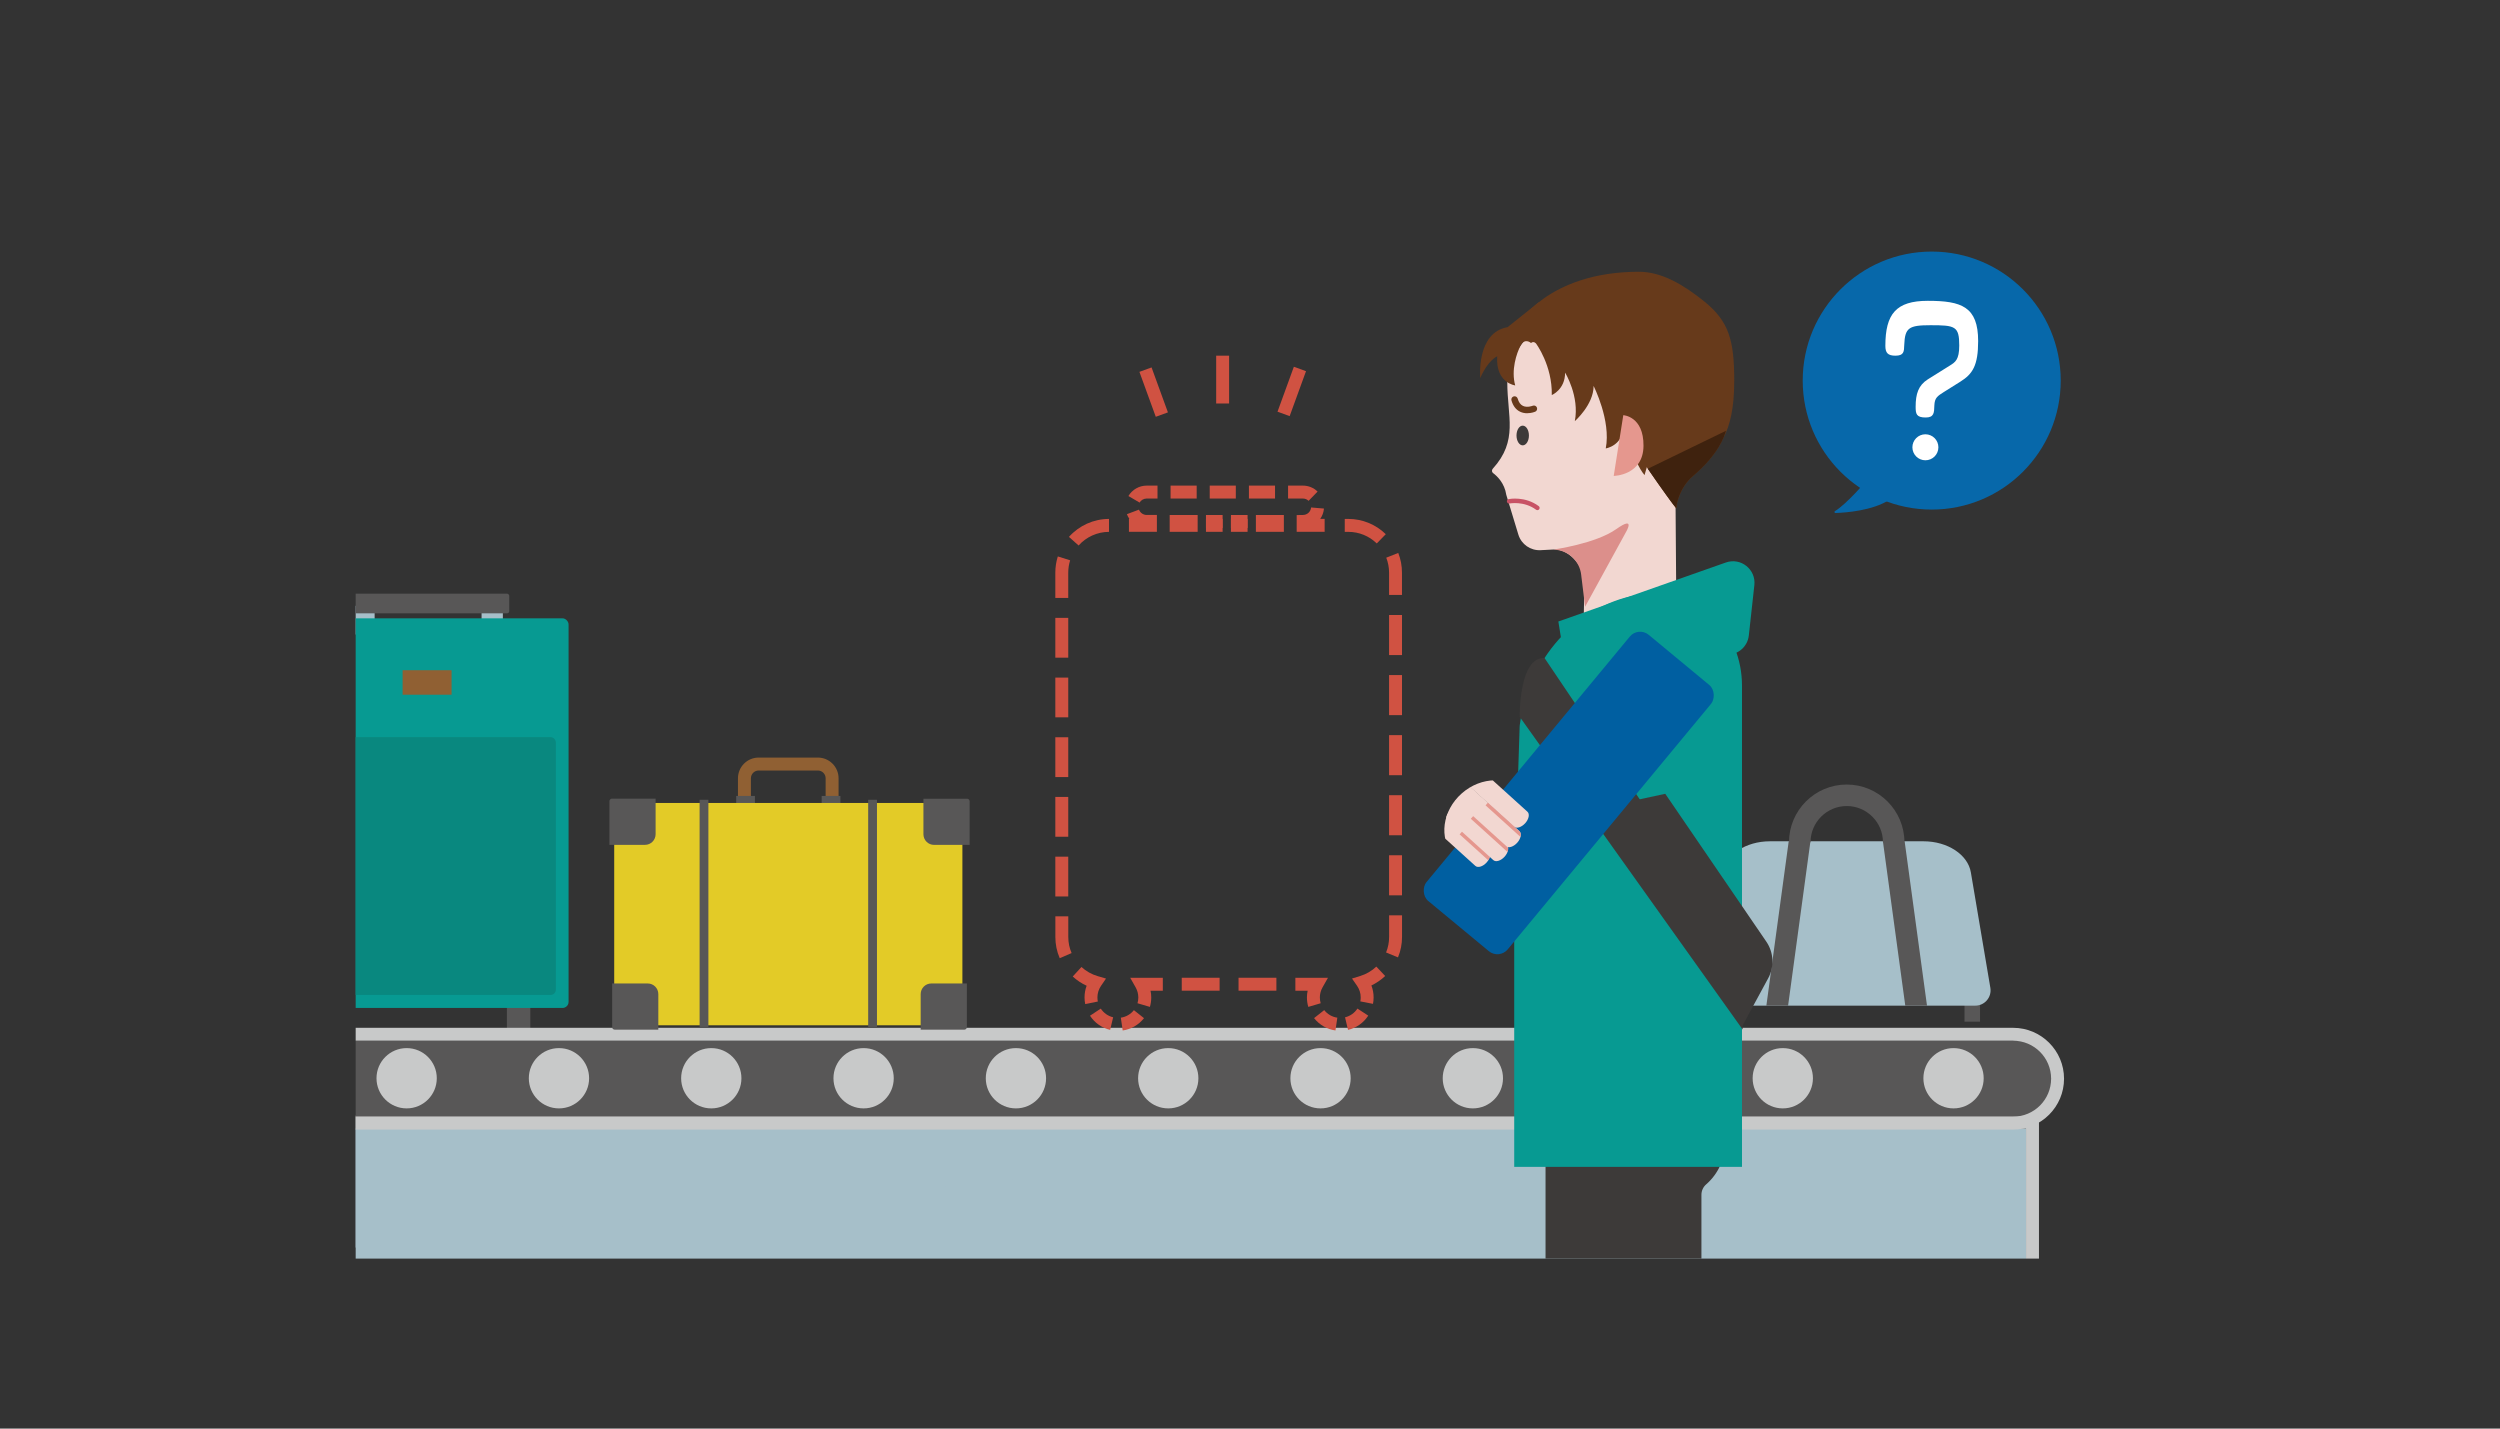 <?xml version="1.0" encoding="UTF-8"?>
<svg xmlns="http://www.w3.org/2000/svg" xmlns:xlink="http://www.w3.org/1999/xlink" viewBox="0 0 700 400">
  <rect x="0" y="0" width="700" height="400" fill="#333333" stroke="none"/>
  <defs>
    <clipPath id="b">
      <path d="M553.07,281.58h-71.99c-2.65,0-4.66-2.38-4.22-4.99l5.46-32.33c.84-4.97,6.52-8.7,13.25-8.7h43.02c6.73,0,12.41,3.73,13.25,8.7l5.46,32.33c.44,2.61-1.57,4.99-4.22,4.99Z" style="fill: none;"/>
    </clipPath>
    <clipPath id="c">
      <rect x="99.59" y="47.58" width="488.41" height="304.83" style="fill: none;"/>
    </clipPath>
    <clipPath id="d">
      <ellipse cx="416.87" cy="230.74" rx="13.19" ry="11.45" transform="translate(-48.31 333.82) rotate(-41.46)" style="fill: none;"/>
    </clipPath>
    <clipPath id="e">
      <path d="M422.22,237.18c.21.73-.13,1.8-.94,2.7-1.04,1.15-2.45,1.58-3.15.95l-.98-.89c-.15.51-.45,1.06-.9,1.56-1.04,1.15-2.45,1.58-3.15.95l-13.72-12.41c-.7-.63-.41-2.07.63-3.23,1.04-1.15,2.45-1.58,3.15-.95l.98.89c.15-.51.45-1.06.9-1.56.81-.9,1.84-1.35,2.59-1.21-.21-.73.13-1.8.94-2.7.9-.99,2.06-1.44,2.81-1.15l-1.2-1.08c-.7-.63-.41-2.07.63-3.23,1.04-1.15,2.45-1.58,3.15-.95l13.72,12.41c.7.63.41,2.07-.63,3.23-.9.99-2.06,1.44-2.81,1.15l1.2,1.08c.7.63.41,2.07-.63,3.23-.81.9-1.84,1.35-2.59,1.21Z" style="fill: none;"/>
    </clipPath>
  </defs>
  <g style="isolation: isolate;">
    <g id="a" data-name="レイヤー 1">
      <g>
        <g>
          <rect x="480.6" y="277.37" width="4.35" height="8.7" style="fill: #585757;"/>
          <rect x="550.06" y="277.37" width="4.35" height="8.7" style="fill: #585757;"/>
          <path d="M553.07,281.58h-71.99c-2.65,0-4.66-2.38-4.22-4.99l5.46-32.33c.84-4.97,6.52-8.7,13.25-8.7h43.02c6.73,0,12.41,3.73,13.25,8.7l5.46,32.33c.44,2.61-1.57,4.99-4.22,4.99Z" style="fill: #a6bfc9;"/>
          <g style="clip-path: url(#b);">
            <g>
              <rect x="472.36" y="255.11" width="56.97" height="6.03" transform="translate(177.59 719.62) rotate(-82.26)" style="fill: #585757;"/>
              <rect x="530.3" y="229.64" width="6.03" height="56.97" transform="translate(-29.93 74.25) rotate(-7.75)" style="fill: #585757;"/>
            </g>
          </g>
          <path d="M533.26,235.83h-6.03c0-5.59-4.55-10.14-10.14-10.14s-10.14,4.55-10.14,10.14h-6.03c0-8.91,7.25-16.16,16.16-16.16s16.16,7.25,16.16,16.16Z" style="fill: #585757;"/>
        </g>
        <g style="clip-path: url(#c);">
          <g>
            <rect x="80.43" y="315.97" width="486.86" height="44.99" style="fill: #a6bfc9;"/>
            <path d="M567.29,315.97v44.99H80.43v-44.99h486.86M570.91,312.36H76.81v52.22h494.1v-52.22h0Z" style="fill: #c8c9c9;"/>
          </g>
          <g style="mix-blend-mode: multiply;">
            <polygon points="80.43 351.32 80.43 315.97 418.93 315.97 80.43 351.32" style="fill: #a6bfc9;"/>
          </g>
          <rect x="98.94" y="169.62" width="5.96" height="8.05" style="fill: #a6bfc9;"/>
          <rect x="134.84" y="169.62" width="5.96" height="8.05" style="fill: #a6bfc9;"/>
          <rect x="141.93" y="278.36" width="6.56" height="10.18" rx=".77" ry=".77" style="fill: #585757;"/>
          <rect x="91.5" y="278.36" width="6.56" height="10.18" rx=".77" ry=".77" style="fill: #585757;"/>
          <path d="M234.8,224.09h-3.62v-6.17c0-1.2-.98-2.18-2.18-2.18h-16.57c-1.2,0-2.18.98-2.18,2.18v6.17h-3.62v-6.17c0-3.2,2.6-5.8,5.8-5.8h16.57c3.2,0,5.8,2.6,5.8,5.8v6.17Z" style="fill: #906033;"/>
          <rect x="206.14" y="222.86" width="5.24" height="2.46" style="fill: #585757;"/>
          <rect x="230.07" y="222.86" width="5.24" height="2.46" style="fill: #585757;"/>
          <g>
            <circle cx="540.88" cy="106.56" r="36.12" style="fill: #0768aa;"/>
            <g>
              <path d="M544.29,109.75c-1.81,1.17-2.57,1.62-2.67,3.74-.05,2.12-.1,3.41-2.43,3.41-2.62,0-2.81-1.01-2.81-3.02,0-3.57.76-5.98,3.39-7.65l6.15-3.85c1.53-.95,2.67-1.62,2.67-5.64,0-5.42-1.14-5.68-8.06-5.68-6.06,0-7.15.71-7.34,5.51-.05,1.9-.1,3.02-2.48,3.02-2.1,0-2.81-.78-2.81-2.74,0-8.94,3-12.62,11.87-12.62,9.44,0,14.11,1.62,14.11,11.28,0,6.87-1.57,9.21-4.96,11.34l-4.62,2.9Z" style="fill: #fff;"/>
              <circle cx="539.11" cy="125.24" r="3.64" style="fill: #fff;"/>
            </g>
            <path d="M522.89,134.31s-5.77,6.8-9.11,8.81c-.25.15-.13.53.15.52,3.07-.1,10.36-.67,15.12-3.7" style="fill: #0768aa;"/>
          </g>
          <g>
            <path d="M92.64,291.4h478.98c1.49,0,2.7,1.21,2.7,2.7v15.87c0,1.49-1.21,2.7-2.7,2.7H92.64v-21.27h0Z" style="fill: #585757;"/>
            <path d="M563.68,291.4c5.87,0,10.63,4.76,10.63,10.63s-4.76,10.63-10.63,10.63H92.64v-21.27h471.04M563.68,287.79H89.02v28.5h474.66c7.86,0,14.25-6.39,14.25-14.25s-6.39-14.25-14.25-14.25h0Z" style="fill: #c8c9c9;"/>
          </g>
          <rect x="79.97" y="173.13" width="79.23" height="109.1" rx="1.7" ry="1.7" style="fill: #079a92;"/>
          <rect x="171.98" y="224.83" width="97.49" height="62.25" style="fill: #e3cb27;"/>
          <circle cx="113.86" cy="301.91" r="8.44" style="fill: #c8c9c9;"/>
          <circle cx="156.51" cy="301.91" r="8.44" style="fill: #c8c9c9;"/>
          <circle cx="199.16" cy="301.91" r="8.44" style="fill: #c8c9c9;"/>
          <circle cx="241.81" cy="301.91" r="8.44" style="fill: #c8c9c9;"/>
          <circle cx="284.46" cy="301.91" r="8.44" style="fill: #c8c9c9;"/>
          <circle cx="327.11" cy="301.91" r="8.44" style="fill: #c8c9c9;"/>
          <circle cx="369.75" cy="301.91" r="8.44" style="fill: #c8c9c9;"/>
          <circle cx="412.4" cy="301.91" r="8.44" style="fill: #c8c9c9;"/>
          <circle cx="455.05" cy="301.91" r="8.44" style="fill: #c8c9c9;"/>
          <circle cx="499.18" cy="301.91" r="8.44" style="fill: #c8c9c9;"/>
          <path d="M171.35,223.63h12.22v9.95c0,1.65-1.34,2.98-2.98,2.98h-9.95v-12.22c0-.4.32-.72.72-.72Z" style="fill: #585757;"/>
          <path d="M172.12,275.37h12.22v9.95c0,1.65-1.34,2.98-2.98,2.98h-9.95v-12.22c0-.4.32-.72.72-.72Z" transform="translate(-103.97 459.71) rotate(-90)" style="fill: #585757;"/>
          <path d="M258.56,223.63h9.95c1.65,0,2.98,1.34,2.98,2.98v9.95h-12.22c-.4,0-.72-.32-.72-.72v-12.22h0Z" transform="translate(530.05 460.2) rotate(-180)" style="fill: #585757;"/>
          <path d="M257.79,275.37h9.95c1.65,0,2.98,1.34,2.98,2.98v9.95h-12.22c-.4,0-.72-.32-.72-.72v-12.22h0Z" transform="translate(-17.58 546.09) rotate(-90)" style="fill: #585757;"/>
          <rect x="195.89" y="223.94" width="2.46" height="63.6" style="fill: #585757;"/>
          <rect x="243.09" y="223.94" width="2.46" height="63.6" style="fill: #585757;"/>
          <rect x="83.53" y="206.39" width="72.11" height="72.19" rx="1.47" ry="1.47" style="fill: #09887f;"/>
          <rect x="112.73" y="187.66" width="13.71" height="6.86" style="fill: #906033;"/>
          <rect x="96.58" y="166.23" width="46.01" height="5.5" rx=".61" ry=".61" style="fill: #585757;"/>
          <g>
            <g>
              <path d="M370.9,148.91h-7.83v-4.69l1.78-.03c1.19-.02,2.16-.92,2.26-2.1l3.6.31c-.09,1.08-.47,2.06-1.05,2.89h1.24v3.62Z" style="fill: #d05242;"/>
              <path d="M366.41,140.24c-.43-.42-1-.65-1.61-.65h-4.14v-3.62h4.14c1.55,0,3.01.59,4.12,1.67l-2.52,2.6ZM357.01,139.58h-7.31v-3.62h7.31v3.62Z" style="fill: #d05242;"/>
              <path d="M319.08,140.72l-3.12-1.83c1.06-1.8,3.02-2.92,5.11-2.92h3.03v3.62h-3.03c-.81,0-1.58.44-1.99,1.14ZM346.03,139.58h-7.31v-3.62h7.31v3.62ZM335.07,139.58h-7.31v-3.62h7.31v3.62Z" style="fill: #d05242;"/>
              <path d="M323.93,148.91h-7.83v-3.62h.13c-.28-.4-.52-.84-.7-1.32l3.38-1.27c.34.89,1.21,1.49,2.16,1.49h2.86v4.71Z" style="fill: #d05242;"/>
              <path d="M299.11,167.42h-3.62v-7.07c0-1.55.24-3.09.7-4.55l3.45,1.09c-.35,1.11-.53,2.28-.53,3.46v7.07ZM302.01,152.74l-2.7-2.41c2.85-3.19,6.93-5.03,11.21-5.03v3.62c-3.24,0-6.35,1.4-8.51,3.82Z" style="fill: #d05242;"/>
              <path d="M296.72,268.29c-.81-1.88-1.22-3.88-1.22-5.94v-5.77h3.62v5.77c0,1.57.31,3.09.93,4.51l-3.32,1.43ZM299.11,251.01h-3.62v-11.14h3.62v11.14ZM299.11,234.29h-3.62v-11.14h3.62v11.14ZM299.11,217.58h-3.62v-11.14h3.62v11.14ZM299.11,200.86h-3.62v-11.14h3.62v11.14ZM299.11,184.15h-3.62v-11.14h3.62v11.14Z" style="fill: #d05242;"/>
              <path d="M303.86,281.15c-.12-.61-.19-1.24-.19-1.87,0-1.13.2-2.23.59-3.27-1.42-.65-2.74-1.53-3.89-2.59l2.44-2.66c1.28,1.17,2.83,2.05,4.49,2.54l2.38.7-1.4,2.05c-.65.95-1,2.07-1,3.23,0,.39.04.78.11,1.15l-3.54.72Z" style="fill: #d05242;"/>
              <path d="M314.35,288.53l-.52-3.58c1.45-.21,2.75-.96,3.66-2.11l2.83,2.25c-1.49,1.88-3.62,3.1-5.98,3.45ZM310.85,288.37c-2.32-.55-4.33-1.96-5.65-3.97l3.02-1.99c.81,1.23,2.04,2.1,3.46,2.43l-.84,3.52Z" style="fill: #d05242;"/>
              <path d="M321.97,281.93l-3.47-1.02c.15-.52.23-1.07.23-1.62,0-.98-.26-1.95-.74-2.81l-1.53-2.7h9.13v3.62h-3.44c.13.62.2,1.26.2,1.89,0,.9-.13,1.79-.38,2.64Z" style="fill: #d05242;"/>
              <path d="M357.39,277.39h-10.6v-3.62h10.6v3.62ZM341.49,277.39h-10.6v-3.62h10.6v3.62Z" style="fill: #d05242;"/>
              <path d="M366.32,281.93c-.25-.86-.38-1.75-.38-2.64,0-.64.07-1.27.2-1.89h-3.44v-3.62h9.13l-1.53,2.7c-.48.86-.74,1.83-.74,2.81,0,.55.08,1.1.23,1.62l-3.47,1.02Z" style="fill: #d05242;"/>
              <path d="M373.93,288.53c-2.37-.34-4.5-1.57-5.99-3.46l2.84-2.24c.91,1.16,2.22,1.91,3.67,2.12l-.52,3.58ZM377.45,288.37l-.84-3.52c1.43-.34,2.66-1.21,3.47-2.45l3.03,1.98c-1.32,2.02-3.32,3.43-5.66,3.99Z" style="fill: #d05242;"/>
              <path d="M384.44,281.08l-3.55-.69c.07-.36.11-.74.11-1.11,0-1.17-.36-2.3-1.03-3.26l-1.41-2.03,2.36-.73c1.65-.51,3.19-1.41,4.45-2.61l2.48,2.63c-1.14,1.08-2.45,1.97-3.86,2.65.41,1.06.62,2.2.62,3.35,0,.6-.06,1.2-.17,1.79Z" style="fill: #d05242;"/>
              <path d="M391.44,268.07l-3.34-1.38c.57-1.38.85-2.84.85-4.35v-6.05h3.62v6.05c0,1.98-.38,3.91-1.13,5.72ZM392.56,250.69h-3.62v-11.21h3.62v11.21Z" style="fill: #d05242;"/>
              <path d="M392.56,233.87h-3.62v-11.21h3.62v11.21ZM392.56,217.05h-3.62v-11.21h3.62v11.21ZM392.56,200.23h-3.62v-11.21h3.62v11.21ZM392.56,183.41h-3.62v-11.21h3.62v11.21ZM392.56,166.59h-3.62v-6.25c0-1.45-.27-2.86-.79-4.19l3.36-1.33c.69,1.76,1.04,3.61,1.04,5.51v6.25ZM385.49,152.16c-2.15-2.09-4.98-3.24-7.97-3.24h-.99v-3.62h.99c3.95,0,7.67,1.52,10.5,4.27l-2.52,2.59Z" style="fill: #d05242;"/>
            </g>
            <g>
              <rect x="327.51" y="144.2" width="7.83" height="4.71" style="fill: #d05242;"/>
              <path d="M349.32,147.82h-4.66v-3.62h4.66v3.62ZM342.33,147.82h-4.66v-3.62h4.66v3.62Z" style="fill: #d05242;"/>
              <rect x="351.65" y="144.2" width="7.83" height="4.71" style="fill: #d05242;"/>
              <path d="M349.32,148.91h-4.66v-3.62h4.66v3.62ZM342.33,148.91h-4.66v-3.62h4.66v3.62Z" style="fill: #d05242;"/>
            </g>
          </g>
          <g>
            <g>
              <path d="M476.39,407.06h-43.64v-109.83h50.29v22.73c0,4.47-1.94,8.73-5.31,11.66h0c-.85.74-1.33,1.8-1.33,2.93v72.51Z" style="fill: #3d3a39;"/>
              <path d="M444.12,81.87s-22.08,11.05-22.08,25.14c0,9.69,3.13,16.29-4.07,24.24-.32.36-.3.92.09,1.21,1.14.85,3.21,2.81,3.7,6.1l3.39,11.16c.84,2.7,3.4,4.48,6.22,4.33l3.66-.19c4.49-.23,8.8,5.09,8.61,9.58l-.29,14.19,26.07-.98-.34-45.68-24.95-49.11Z" style="fill: #f2d7d1;"/>
              <path d="M430.47,142.84c-.13,0-.26-.04-.37-.12-3.39-2.51-7.38-1.75-7.42-1.74-.34.07-.67-.15-.74-.49-.07-.34.15-.67.49-.74.19-.04,4.56-.88,8.41,1.96.28.21.34.6.13.88-.12.17-.31.26-.51.26Z" style="fill: #c85265;"/>
              <path d="M435.03,153.86s11.72-1.62,17.49-5.69c5.76-4.08,2.66.98,2.66.98l-11.36,20.74-1.1-9.03c-.44-3.57-3.23-6.39-6.79-6.88l-.89-.12Z" style="fill: #dc8f8b;"/>
              <path d="M427.61,115.71c-.63,0-1.32-.11-1.98-.43-1.17-.56-1.99-1.63-2.42-3.17-.14-.48.14-.98.62-1.12.48-.14.98.14,1.12.62.29,1.02.78,1.7,1.46,2.03,1.21.59,2.72-.02,2.74-.03.46-.19.99.03,1.18.49.19.46-.02.99-.48,1.18-.06.03-1.02.42-2.23.42Z" style="fill: #673a1b;"/>
              <path d="M485.59,106.81c0-11.41-1.38-16.83-8.58-22.56-5.18-4.12-11.38-8.17-18.19-8.16-25.82.06-34.08,15.15-34.08,15.15l12.23,3.5,12.71,14.14,2.86,6.04,7.23,13.47-.3.1s10.06,14.68,9.94,13.76c-.06-.42.14-1.69.72-3.25l.07.07c.02-.15.04-.28.06-.43.71-1.74,1.9-3.77,3.79-5.38,5.2-4.42,7.51-8.33,8.53-10.71,1.77-3.33,3-8.12,3-15.74Z" style="fill: #673a1b;"/>
              <path d="M423.98,326.72h63.78s0-134.71,0-134.71c0-15.1-11.69-27.02-25.41-25.9l-.58.05c-18.49,1.51-33.55,16.89-36.26,37.03l-1.53,47.09v76.44Z" style="fill: #079a92;"/>
              <ellipse cx="426.36" cy="121.94" rx="1.74" ry="2.76" style="fill: #3d3a39;"/>
              <path d="M436.34,174.02l46.9-16.52c4.18-1.47,8.47,1.93,7.98,6.34l-1.55,14.1c-.33,3.02-2.87,5.32-5.91,5.36l-45.83.57-1.59-9.85Z" style="fill: #079a92;"/>
              <path d="M460.47,133.03c-3.06-3.57-5.77-13.75-5.77-13.75-.34,5.6-5.09,6.28-5.09,6.28,1.53-7.81-3.4-17.49-3.4-17.49,0,5.26-5.26,9.85-5.26,9.85,1.36-6.96-2.72-13.58-2.72-13.58,0,4.75-3.73,6.28-3.73,6.28.17-8.32-4.41-14.43-4.41-14.43,0,0-.63-.81-1.41-.15,0,0-1.7-1.53-2.89.68-1.19,2.21-2.72,6.96-1.53,11.2,0,0-5.55-.69-5.04-8.16,0,0-2.61,1.08-4.75,6.11,0,0-1.19-12.73,7.64-14.26l8.83-7.04,32.25,38.96-2.72,9.51Z" style="fill: #673a1b;"/>
              <path d="M454.52,116.25s5.73.28,5.66,8.59c-.07,8.31-8.34,8.42-8.34,8.42l2.68-17.01Z" style="fill: #e5978e;"/>
              <path d="M461.38,131.24c2.91,4.2,8.13,11.66,8.04,11-.12-.92.89-5.8,4.65-8.98,7.12-6.05,8.83-11.16,9.2-12.64l-21.88,10.63Z" style="fill: #3f220e;"/>
            </g>
            <path d="M452.44,225.25l13.83-2.99,28.3,41.4c2.08,3.04,2.28,7,.53,10.24l-7.29,13.45-35.37-62.09Z" style="fill: #3d3a39;"/>
            <path d="M432.46,184.23l55.49,82.37v21.68l-62.43-87.57s-.29-16.76,6.94-16.47Z" style="fill: #3d3a39;"/>
            <rect x="424.45" y="173.67" width="29.53" height="96.77" rx="3.75" ry="3.75" transform="translate(242.61 -229.13) rotate(39.63)" style="fill: #005fa1;"/>
            <g style="clip-path: url(#d);">
              <path d="M416.25,241.5c1.04-1.15,1.33-2.6.63-3.23l-13.72-12.41c-.7-.63-2.1-.2-3.15.95h0c-1.04,1.15-1.33,2.6-.63,3.23l13.72,12.41c.7.63,2.1.2,3.15-.95h0Z" style="fill: #f2d7d1;"/>
              <path d="M421.28,239.88c1.04-1.15,1.33-2.6.63-3.23l-13.72-12.41c-.7-.63-2.1-.2-3.15.95h0c-1.04,1.15-1.33,2.6-.63,3.23l13.72,12.41c.7.63,2.1.2,3.15-.95h0Z" style="fill: #f2d7d1;"/>
              <path d="M424.81,235.98c1.04-1.15,1.33-2.6.63-3.23l-13.72-12.41c-.7-.63-2.1-.2-3.15.95h0c-1.04,1.15-1.33,2.6-.63,3.23l13.72,12.41c.7.63,2.1.2,3.15-.95h0Z" style="fill: #f2d7d1;"/>
              <path d="M427.05,230.51c1.04-1.15,1.33-2.6.63-3.23l-13.72-12.41c-.7-.63-2.1-.2-3.15.95h0c-1.04,1.15-1.33,2.6-.63,3.23l13.72,12.41c.7.63,2.1.2,3.15-.95h0Z" style="fill: #f2d7d1;"/>
              <g style="clip-path: url(#e);">
                <rect x="412.83" y="231.36" width=".99" height="11.59" transform="translate(-39.83 384.58) rotate(-47.87)" style="fill: #e5978e;"/>
                <rect x="416.9" y="226.57" width=".99" height="14.13" transform="translate(-35.87 386.45) rotate(-47.87)" style="fill: #e5978e;"/>
                <rect x="421.03" y="222.82" width=".99" height="14.13" transform="translate(-31.73 388.27) rotate(-47.87)" style="fill: #e5978e;"/>
              </g>
            </g>
          </g>
        </g>
        <g>
          <rect x="340.53" y="99.59" width="3.62" height="13.39" style="fill: #d05242;"/>
          <rect x="321.22" y="103.09" width="3.62" height="13.39" transform="translate(-18.07 117.11) rotate(-20)" style="fill: #d05242;"/>
          <rect x="354.99" y="107.79" width="13.39" height="3.62" transform="translate(135 411.99) rotate(-70)" style="fill: #d05242;"/>
        </g>
        <circle cx="546.99" cy="301.91" r="8.44" style="fill: #c8c9c9;"/>
      </g>
    </g>
  </g>
</svg>
